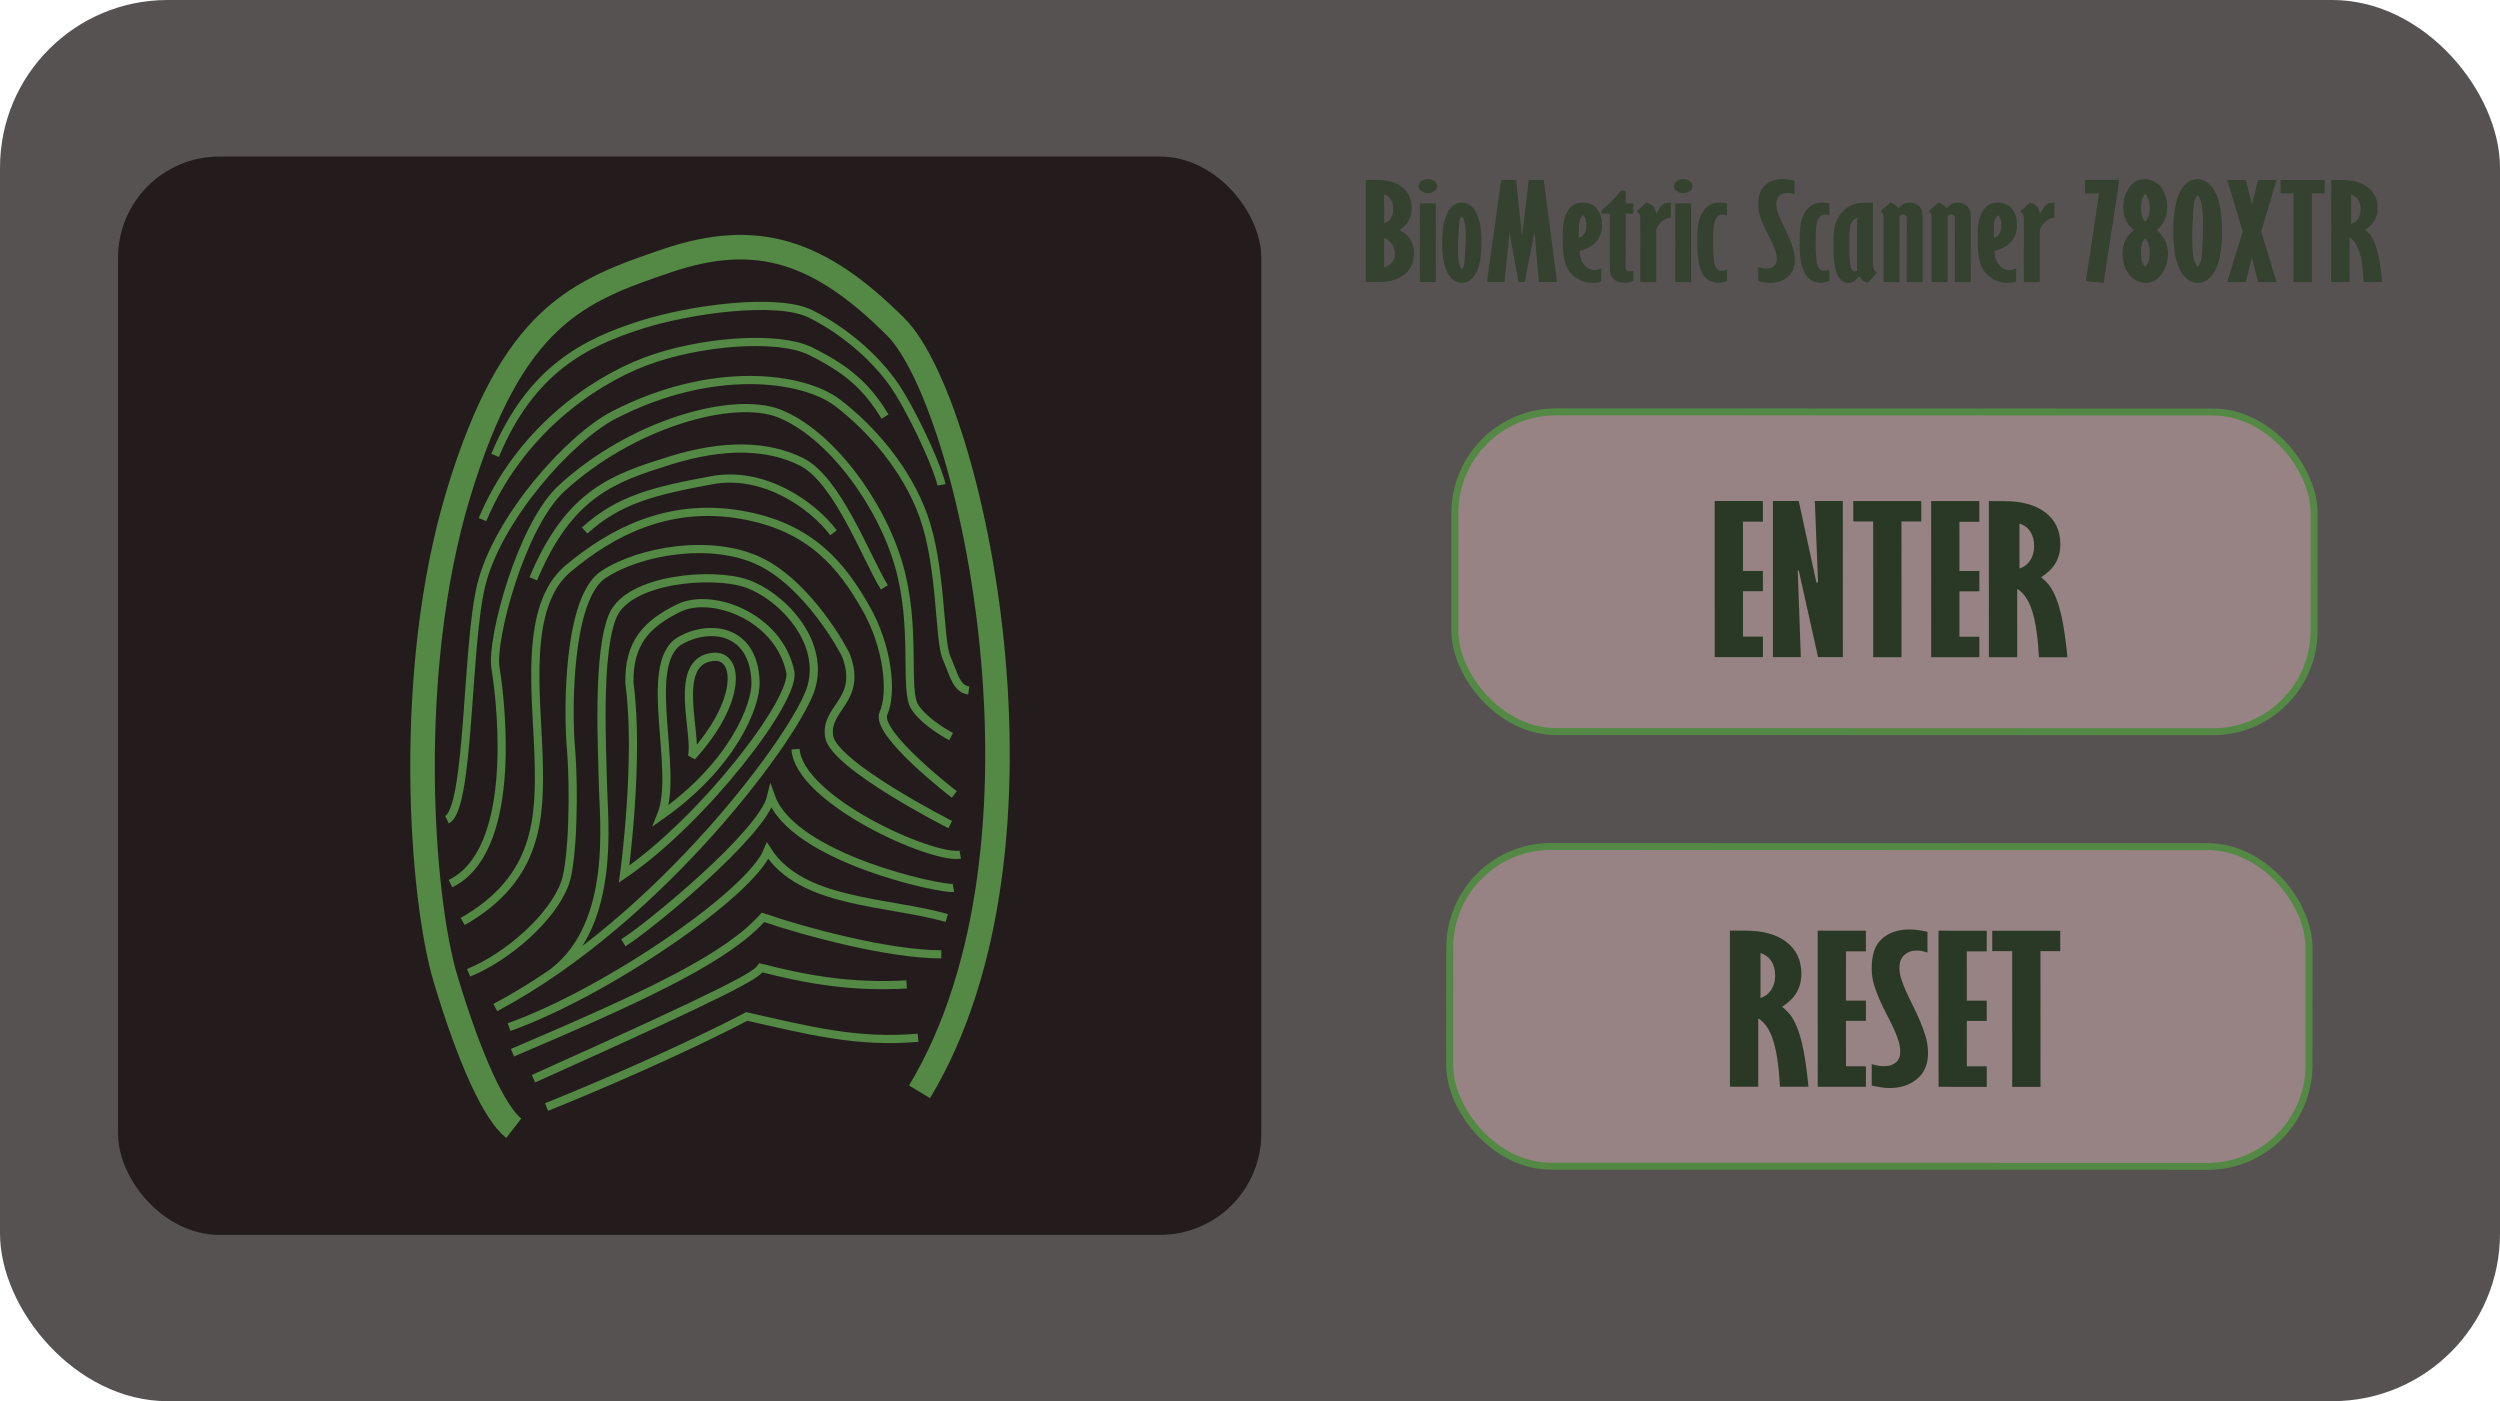 <?xml version="1.0" encoding="UTF-8" standalone="no"?>
<!-- Created with Inkscape (http://www.inkscape.org/) -->

<svg
   xmlns:dc="http://purl.org/dc/elements/1.1/"
   xmlns:cc="http://creativecommons.org/ns#"
   xmlns:rdf="http://www.w3.org/1999/02/22-rdf-syntax-ns#"
   xmlns:svg="http://www.w3.org/2000/svg"
   xmlns="http://www.w3.org/2000/svg"
   xmlns:sodipodi="http://sodipodi.sourceforge.net/DTD/sodipodi-0.dtd"
   xmlns:inkscape="http://www.inkscape.org/namespaces/inkscape"
   width="323.913mm"
   height="181.544mm"
   viewBox="0 0 323.913 181.544"
   version="1.1"
   id="svg4607"
   inkscape:version="0.92.1 r15371"
   sodipodi:docname="fingerprintscanner.svg">
  <defs
     id="defs4601" />
  <sodipodi:namedview
     id="base"
     pagecolor="#ffffff"
     bordercolor="#666666"
     borderopacity="1.0"
     inkscape:pageopacity="0.0"
     inkscape:pageshadow="2"
     inkscape:zoom="0.40904745"
     inkscape:cx="634.91937"
     inkscape:cy="274.72361"
     inkscape:document-units="mm"
     inkscape:current-layer="layer1"
     showgrid="false"
     fit-margin-top="0"
     fit-margin-left="0"
     fit-margin-right="0"
     fit-margin-bottom="0"
     inkscape:window-width="1366"
     inkscape:window-height="706"
     inkscape:window-x="-8"
     inkscape:window-y="-8"
     inkscape:window-maximized="1" />
  <g
     inkscape:label="Layer 1"
     inkscape:groupmode="layer"
     id="layer1"
     transform="translate(193.524,-39.976)">
    <g
       id="g5338">
      <rect
         ry="21.723"
         y="39.976"
         x="-193.524"
         height="181.544"
         width="323.913"
         id="rect5152"
         style="opacity:1;fill:#565252;fill-opacity:1;stroke:none;stroke-width:1.584;stroke-linecap:round;stroke-linejoin:bevel;stroke-miterlimit:4;stroke-dasharray:none;stroke-opacity:1" />
    </g>
    <rect
       style="opacity:1;fill:#241c1c;fill-opacity:1;stroke:none;stroke-width:0.9;stroke-linecap:round;stroke-linejoin:bevel;stroke-miterlimit:4;stroke-dasharray:none;stroke-opacity:1"
       id="rect5200"
       width="148.124"
       height="139.715"
       x="-178.231"
       y="60.261"
       ry="13.116" />
    <g
       transform="matrix(0.238,-0.116,0.116,0.238,-242.086,65.581)"
       inkscape:label="Layer 1"
       id="layer1-8">
      <g
         id="g5221">
        <path
           inkscape:connector-curvature="0"
           id="path1293"
           sodipodi:nodetypes="czzzzz"
           style="fill:none;stroke:#538944;stroke-width:12;stroke-opacity:1"
           d="M 377.66,670.85 C 496.19,594.1 548.23,378.89 531.23,329.41 514.05,279.43 490.69,257.02 445.09,251.16 398.92,245.23 365,242.21 303.21,308.75 240.9,375.85 200.08,478.63 193.4,519.36 c -6.68,40.73 -7.28,69.9 -2.05,80.52" />
        <path
           inkscape:connector-curvature="0"
           id="path2055"
           sodipodi:nodetypes="ccc"
           style="fill:none;stroke:#538944;stroke-width:4;stroke-opacity:1"
           d="m 210.33,597.59 c 24.34,1.78 72.38,4.12 107.44,3.07 22.86,18.19 42.33,35.25 70.83,46.1" />
        <path
           inkscape:connector-curvature="0"
           id="path2057"
           sodipodi:nodetypes="ccc"
           style="fill:none;stroke:#538944;stroke-width:4;stroke-opacity:1"
           d="m 210.65,582.32 c 106.42,3.35 119.86,2.26 123.81,0 17.92,15.1 35.27,27.93 60.53,38.52" />
        <path
           inkscape:connector-curvature="0"
           id="path2059"
           sodipodi:nodetypes="ccc"
           style="fill:none;stroke:#538944;stroke-width:4;stroke-opacity:1"
           d="m 210.97,554.38 c 49.43,5.61 134.6,-6.84 151.53,-22.08 3.6,30.55 41.62,47.55 64.4,67.93" />
        <path
           inkscape:connector-curvature="0"
           id="path2061"
           sodipodi:nodetypes="ccc"
           style="fill:none;stroke:#538944;stroke-width:4;stroke-opacity:1"
           d="m 206.98,566.38 c 75.95,3.91 115.53,3.77 139.22,-5.82 15.42,15.34 47.2,43.1 70.51,54.49" />
        <path
           inkscape:connector-curvature="0"
           id="path4365"
           sodipodi:nodetypes="czzzzc"
           style="fill:none;stroke:#538944;stroke-width:4;stroke-opacity:1"
           d="m 209.1,542.84 c 92.46,-3.23 192.67,-56.27 207.81,-73.27 15.91,-17.88 5.98,-47.04 -6.4,-59.42 -12.38,-12.38 -50.18,-27.18 -65.31,-14.8 -15.14,12.38 -34.45,58.54 -41.25,73.18 -7.02,15.09 -23.59,63.03 -61.29,71.04" />
        <path
           inkscape:connector-curvature="0"
           id="path5883"
           sodipodi:nodetypes="csccc"
           style="fill:none;stroke:#538944;stroke-width:4;stroke-opacity:1"
           d="m 294.39,511.74 c 46.77,-6.88 113.06,-39.99 116.45,-53.32 6.81,-26.83 -17.41,-51.98 -35.29,-51.98 -17.88,0 -29.7,4.7 -37.95,22.58 -11.66,35.49 -43.21,82.72 -43.21,82.72 z" />
        <path
           inkscape:connector-curvature="0"
           id="path5885"
           sodipodi:nodetypes="cscc"
           style="fill:none;stroke:#538944;stroke-width:4;stroke-opacity:1"
           d="m 323.27,493.85 c 42.65,-6.87 65.55,-28.15 70.16,-38.51 10.71,-24.07 -8.34,-35.62 -24.85,-34.24 -21.62,2.51 -27.7,56.85 -45.31,72.75 z" />
        <path
           inkscape:connector-curvature="0"
           id="path5887"
           sodipodi:nodetypes="csc"
           style="fill:none;stroke:#538944;stroke-width:4;stroke-opacity:1"
           d="m 349.41,474.59 c 34.39,-13.75 42.4,-34.64 31.07,-39.17 -19.68,-7.88 -23.68,30.65 -31.07,39.17 z" />
        <path
           inkscape:connector-curvature="0"
           id="path2847"
           sodipodi:nodetypes="ccc"
           style="fill:none;stroke:#538944;stroke-width:4;stroke-opacity:1"
           d="m 279.33,541.79 c 14.03,-1.41 84.48,-18.05 96.25,-32.43 -3.52,31.54 55.06,77.37 60.71,79.06" />
        <path
           inkscape:connector-curvature="0"
           id="path6649"
           sodipodi:nodetypes="cc"
           style="fill:none;stroke:#538944;stroke-width:4;stroke-opacity:1"
           d="m 396.57,493.54 c -9.38,23.14 36.3,77.77 49.84,81.72" />
        <path
           inkscape:connector-curvature="0"
           id="path6651"
           sodipodi:nodetypes="csssssss"
           style="fill:none;stroke:#538944;stroke-width:4;stroke-opacity:1"
           d="m 204.83,521.82 c 20.63,1.38 48.79,-6.32 61.59,-18.76 8.41,-8.19 24.58,-39.96 31.46,-57.85 6.88,-17.88 30.9,-66.91 51.53,-69.66 20.64,-2.75 55.03,6.88 71.53,27.51 16.51,20.64 18.21,57.5 17.89,60.53 -2.43,23.1 -20.64,17.88 -24.76,31.64 -4.13,13.76 34.39,64.65 34.39,64.65" />
        <path
           inkscape:connector-curvature="0"
           id="path7416"
           sodipodi:nodetypes="csssssc"
           style="fill:none;stroke:#538944;stroke-width:4;stroke-opacity:1"
           d="m 213.22,497.98 c 42.65,-2.75 56.4,-28.89 68.79,-56.4 12.38,-27.51 25.63,-69.32 53.14,-76.2 27.51,-6.88 58.58,-7.45 87.47,13.19 28.89,20.63 33.58,44.95 35.14,67.53 1.54,22.34 -6.55,43.63 -14.8,50.5 -8.26,6.88 13.75,50.9 13.75,50.9" />
        <path
           inkscape:connector-curvature="0"
           id="path7418"
           sodipodi:nodetypes="csssssc"
           style="fill:none;stroke:#538944;stroke-width:4;stroke-opacity:1"
           d="m 215.97,478.72 c 35.77,0 59.73,-64.39 66.04,-85.29 4.09,-13.56 41.88,-57.07 67.46,-64.74 44.89,-13.46 95.43,-4.13 111.79,13.58 17.95,19.43 25.72,60.79 20.21,92.43 -5.5,31.64 -24.76,56.4 -23.38,66.03 1.37,9.63 9.63,20.64 9.63,20.64" />
        <path
           inkscape:connector-curvature="0"
           id="path8178"
           sodipodi:nodetypes="cssssss"
           style="fill:none;stroke:#538944;stroke-width:4;stroke-opacity:1"
           d="m 228.12,449.83 c 12.38,0 45.52,-71.73 65.13,-95.55 21.39,-25.97 70.49,-46.16 95.25,-46.68 54.3,-1.13 91.35,23.79 100.81,42.56 9.37,18.58 16.22,44.22 13.52,68.36 -2.95,26.36 -19.81,57.86 -20.22,67.08 -0.42,9.39 -2.36,15.85 2.75,19.26" />
        <path
           inkscape:connector-curvature="0"
           id="path8180"
           sodipodi:nodetypes="cssss"
           style="fill:none;stroke:#538944;stroke-width:4;stroke-opacity:1"
           d="m 327.4,299.89 c 34.39,-30.27 64.1,-30.22 92.17,-26.14 24.84,3.61 65.96,17.14 77.03,31.64 11.96,15.65 20.39,36.09 22.02,53.65 1.78,19.37 0.49,43.88 -1.2,49.52" />
        <path
           inkscape:connector-curvature="0"
           id="path2075"
           sodipodi:nodetypes="csss"
           style="fill:none;stroke:#538944;stroke-width:4;stroke-opacity:1"
           d="m 317.74,362.37 c 34.4,-30.26 57.31,-26.96 85.36,-22.72 27.67,4.17 46.64,14.3 57.72,28.79 11.95,15.66 7.89,55.4 9.51,72.97" />
        <path
           inkscape:connector-curvature="0"
           id="path2077"
           sodipodi:nodetypes="csss"
           style="fill:none;stroke:#538944;stroke-width:4;stroke-opacity:1"
           d="m 308.09,325.45 c 34.39,-30.26 76.98,-37.18 105.23,-34.66 27.68,2.48 64.26,16.58 75.33,31.07 11.96,15.66 16.98,27 18.6,44.57" />
        <path
           inkscape:connector-curvature="0"
           id="path2079"
           sodipodi:nodetypes="css"
           style="fill:none;stroke:#538944;stroke-width:4;stroke-opacity:1"
           d="m 350.69,352.15 c 21.9,-6.41 39.27,-2.45 66.61,5.1 25.4,7.02 39.26,33.05 42.38,49.25" />
      </g>
      <rect
         style="opacity:1;fill:#978383;fill-opacity:1;stroke:#538944;stroke-width:3.402;stroke-linecap:round;stroke-linejoin:bevel;stroke-miterlimit:4;stroke-dasharray:none;stroke-opacity:1"
         id="rect5223"
         width="420.489"
         height="156.461"
         x="892.969"
         y="317.261"
         transform="rotate(26)"
         ry="49.573" />
      <rect
         ry="49.573"
         transform="rotate(26)"
         y="104.572"
         x="895.414"
         height="156.461"
         width="420.489"
         id="rect5234"
         style="opacity:1;fill:#978383;fill-opacity:1;stroke:#538944;stroke-width:3.402;stroke-linecap:round;stroke-linejoin:bevel;stroke-miterlimit:4;stroke-dasharray:none;stroke-opacity:1" />
      <g
         aria-label="RESET"
         transform="matrix(1.041,0.508,-0.378,0.776,0,0)"
         style="font-style:normal;font-weight:normal;font-size:46.34px;line-height:1.25;font-family:sans-serif;letter-spacing:0px;word-spacing:0px;fill:#2a3925;fill-opacity:1;stroke:none;stroke-width:1.158"
         id="text5238">
        <path
           d="m 889.102,414.974 h 6.408 q 11.241,0 17.486,6.462 6.299,6.462 6.299,18.083 0,6.571 -2.552,11.675 -1.792,3.638 -5.593,6.951 2.77,3.041 4.073,5.756 2.715,5.756 4.29,14.771 1.629,9.015 2.77,24.817 h -12.056 q -0.76,-19.767 -3.584,-28.999 -2.118,-6.951 -5.593,-9.775 v 38.773 h -11.947 z m 12.924,12.707 v 25.523 q 2.878,-1.249 4.507,-4.616 1.683,-3.421 1.683,-8.146 0,-4.942 -1.629,-8.2 -1.629,-3.313 -4.562,-4.562 z"
           style="font-style:normal;font-variant:normal;font-weight:bold;font-stretch:normal;font-size:111.216px;font-family:'Gill Sans MT Ext Condensed Bold';-inkscape-font-specification:'Gill Sans MT Ext Condensed Bold, Bold';fill:#2a3925;fill-opacity:1;stroke-width:1.158"
           id="path5270"
           inkscape:connector-curvature="0" />
        <path
           d="m 926.192,414.974 h 20.364 v 11.73 h -8.417 v 27.913 h 8.417 v 11.513 h -8.417 v 25.74 h 8.417 v 11.621 h -20.364 z"
           style="font-style:normal;font-variant:normal;font-weight:bold;font-stretch:normal;font-size:111.216px;font-family:'Gill Sans MT Ext Condensed Bold';-inkscape-font-specification:'Gill Sans MT Ext Condensed Bold, Bold';fill:#2a3925;fill-opacity:1;stroke-width:1.158"
           id="path5272"
           inkscape:connector-curvature="0" />
        <path
           d="m 949,490.62 q 2.77,1.195 5.105,1.195 3.204,0 5.05,-2.064 1.901,-2.064 1.901,-6.082 0,-3.204 -0.706,-6.136 -1.358,-5.811 -4.996,-15.042 -3.638,-9.286 -5.376,-16.834 -0.977,-4.29 -0.977,-9.558 0,-11.404 4.399,-16.617 4.453,-5.213 11.567,-5.213 3.313,0 7.603,1.358 v 11.784 q -2.498,-1.195 -4.562,-1.195 -3.041,0 -5.159,2.498 -2.118,2.498 -2.118,7.277 0,3.15 0.706,6.191 1.358,5.702 4.562,14.173 4.019,10.589 5.865,18.952 0.923,4.236 0.923,9.069 0,9.558 -4.67,14.717 -4.616,5.105 -11.567,5.105 -3.041,0 -7.548,-1.412 z"
           style="font-style:normal;font-variant:normal;font-weight:bold;font-stretch:normal;font-size:111.216px;font-family:'Gill Sans MT Ext Condensed Bold';-inkscape-font-specification:'Gill Sans MT Ext Condensed Bold, Bold';fill:#2a3925;fill-opacity:1;stroke-width:1.158"
           id="path5274"
           inkscape:connector-curvature="0" />
        <path
           d="m 977.238,414.974 h 20.364 v 11.73 h -8.417 v 27.913 h 8.417 v 11.513 h -8.417 v 25.74 h 8.417 v 11.621 h -20.364 z"
           style="font-style:normal;font-variant:normal;font-weight:bold;font-stretch:normal;font-size:111.216px;font-family:'Gill Sans MT Ext Condensed Bold';-inkscape-font-specification:'Gill Sans MT Ext Condensed Bold, Bold';fill:#2a3925;fill-opacity:1;stroke-width:1.158"
           id="path5276"
           inkscape:connector-curvature="0" />
        <path
           d="m 999.937,414.974 h 28.727 v 11.567 h -8.363 v 76.95 h -11.947 v -76.95 h -8.417 z"
           style="font-style:normal;font-variant:normal;font-weight:bold;font-stretch:normal;font-size:111.216px;font-family:'Gill Sans MT Ext Condensed Bold';-inkscape-font-specification:'Gill Sans MT Ext Condensed Bold, Bold';fill:#2a3925;fill-opacity:1;stroke-width:1.158"
           id="path5278"
           inkscape:connector-curvature="0" />
      </g>
      <g
         aria-label="ENTER"
         transform="matrix(1.041,0.508,-0.378,0.776,0,0)"
         style="font-style:normal;font-weight:normal;font-size:46.34px;line-height:1.25;font-family:sans-serif;letter-spacing:0px;word-spacing:0px;fill:#2a3925;fill-opacity:1;stroke:none;stroke-width:1.158"
         id="text5242">
        <path
           d="m 882.717,171.406 h 20.364 v 11.73 h -8.417 v 27.913 h 8.417 v 11.513 h -8.417 v 25.74 h 8.417 v 11.621 h -20.364 z"
           style="font-style:normal;font-variant:normal;font-weight:bold;font-stretch:normal;font-size:111.216px;font-family:'Gill Sans MT Ext Condensed Bold';-inkscape-font-specification:'Gill Sans MT Ext Condensed Bold, Bold';fill:#2a3925;fill-opacity:1;stroke-width:1.158"
           id="path5281"
           inkscape:connector-curvature="0" />
        <path
           d="m 907.317,171.406 h 10.915 l 7.44,46.159 h 0.706 l -1.358,-46.159 h 11.838 v 88.516 h -10.481 l -8.146,-49.091 h -0.434 l 1.303,49.091 h -11.784 z"
           style="font-style:normal;font-variant:normal;font-weight:bold;font-stretch:normal;font-size:111.216px;font-family:'Gill Sans MT Ext Condensed Bold';-inkscape-font-specification:'Gill Sans MT Ext Condensed Bold, Bold';fill:#2a3925;fill-opacity:1;stroke-width:1.158"
           id="path5283"
           inkscape:connector-curvature="0" />
        <path
           d="m 941.257,171.406 h 28.727 v 11.567 h -8.363 v 76.95 H 949.674 v -76.95 h -8.417 z"
           style="font-style:normal;font-variant:normal;font-weight:bold;font-stretch:normal;font-size:111.216px;font-family:'Gill Sans MT Ext Condensed Bold';-inkscape-font-specification:'Gill Sans MT Ext Condensed Bold, Bold';fill:#2a3925;fill-opacity:1;stroke-width:1.158"
           id="path5285"
           inkscape:connector-curvature="0" />
        <path
           d="m 974.166,171.406 h 20.364 v 11.73 h -8.417 v 27.913 h 8.417 v 11.513 h -8.417 v 25.74 h 8.417 v 11.621 h -20.364 z"
           style="font-style:normal;font-variant:normal;font-weight:bold;font-stretch:normal;font-size:111.216px;font-family:'Gill Sans MT Ext Condensed Bold';-inkscape-font-specification:'Gill Sans MT Ext Condensed Bold, Bold';fill:#2a3925;fill-opacity:1;stroke-width:1.158"
           id="path5287"
           inkscape:connector-curvature="0" />
        <path
           d="m 998.549,171.406 h 6.408 q 11.241,0 17.486,6.462 6.299,6.462 6.299,18.083 0,6.571 -2.552,11.675 -1.792,3.638 -5.593,6.951 2.769,3.041 4.073,5.756 2.715,5.756 4.29,14.771 1.629,9.015 2.769,24.817 h -12.056 q -0.76,-19.767 -3.584,-28.999 -2.118,-6.951 -5.593,-9.775 v 38.773 h -11.947 z m 12.924,12.707 v 25.523 q 2.878,-1.249 4.507,-4.616 1.683,-3.421 1.683,-8.146 0,-4.942 -1.629,-8.2 -1.629,-3.313 -4.562,-4.562 z"
           style="font-style:normal;font-variant:normal;font-weight:bold;font-stretch:normal;font-size:111.216px;font-family:'Gill Sans MT Ext Condensed Bold';-inkscape-font-specification:'Gill Sans MT Ext Condensed Bold, Bold';fill:#2a3925;fill-opacity:1;stroke-width:1.158"
           id="path5289"
           inkscape:connector-curvature="0" />
      </g>
      <g
         aria-label="BioMetric Scanner 780XTR"
         transform="matrix(1.038,0.506,-0.38,0.779,0,0)"
         style="font-style:normal;font-weight:normal;font-size:30.181px;line-height:1.25;font-family:sans-serif;letter-spacing:0px;word-spacing:0px;fill:#34422f;fill-opacity:1;stroke:none;stroke-width:0.755"
         id="text5268">
        <path
           d="m 737.623,-10.063 h 4.916 q 6.685,0 10.61,4.209 3.926,4.173 3.926,11.671 0,7.922 -5.128,12.45 2.829,2.016 4.173,4.527 1.945,3.572 1.945,8.594 0,4.987 -1.875,8.877 -1.415,2.9 -4.739,5.128 -3.289,2.193 -7.922,2.193 h -5.906 z m 7.781,8.276 V 14.377 q 3.855,-1.768 3.855,-8.029 0,-3.749 -1.45,-6.154 -1.061,-1.698 -2.405,-1.981 z m 0,24.546 v 16.552 q 1.945,-0.601 3.254,-2.617 1.309,-2.051 1.309,-5.341 0,-2.865 -1.238,-5.164 -1.203,-2.299 -3.325,-3.431 z"
           style="font-style:normal;font-variant:normal;font-weight:bold;font-stretch:normal;font-size:72.434px;font-family:'Gill Sans MT Ext Condensed Bold';-inkscape-font-specification:'Gill Sans MT Ext Condensed Bold, Bold';fill:#34422f;fill-opacity:1;stroke-width:0.755"
           id="path5292"
           inkscape:connector-curvature="0" />
        <path
           d="m 763.901,-10.523 q 1.662,0 2.794,1.167 1.167,1.167 1.167,2.794 0,1.627 -1.167,2.794 -1.132,1.167 -2.794,1.167 -1.627,0 -2.794,-1.167 -1.132,-1.167 -1.132,-2.759 0,-1.627 1.167,-2.794 1.203,-1.203 2.759,-1.203 z m -3.36,13.723 h 6.755 V 47.587 h -6.755 z"
           style="font-style:normal;font-variant:normal;font-weight:bold;font-stretch:normal;font-size:72.434px;font-family:'Gill Sans MT Ext Condensed Bold';-inkscape-font-specification:'Gill Sans MT Ext Condensed Bold, Bold';fill:#34422f;fill-opacity:1;stroke-width:0.755"
           id="path5294"
           inkscape:connector-curvature="0" />
        <path
           d="m 778.332,2.741 q 2.936,0 4.987,3.395 3.36,5.588 3.36,19.276 0,13.617 -3.395,19.276 -2.016,3.36 -4.952,3.36 -2.936,0 -4.987,-3.395 -3.36,-5.553 -3.36,-19.24 0,-13.652 3.395,-19.276 2.016,-3.395 4.952,-3.395 z m 0,7.746 q -0.566,0.707 -0.884,1.875 -0.248,0.849 -0.46,5.694 -0.318,7.746 -0.318,10.186 0,10.045 1.662,12.131 0.531,-0.601 0.849,-1.627 0.212,-0.707 0.46,-5.977 0.354,-7.887 0.354,-10.292 0,-10.151 -1.662,-11.99 z"
           style="font-style:normal;font-variant:normal;font-weight:bold;font-stretch:normal;font-size:72.434px;font-family:'Gill Sans MT Ext Condensed Bold';-inkscape-font-specification:'Gill Sans MT Ext Condensed Bold, Bold';fill:#34422f;fill-opacity:1;stroke-width:0.755"
           id="path5296"
           inkscape:connector-curvature="0" />
        <path
           d="m 794.99,-10.063 h 6.331 l 2.511,31.867 2.865,-31.867 h 6.331 l 5.659,57.65 h -7.71 l -1.839,-28.012 -4.173,28.012 h -2.617 l -3.82,-28.012 -2.087,28.012 h -7.463 z"
           style="font-style:normal;font-variant:normal;font-weight:bold;font-stretch:normal;font-size:72.434px;font-family:'Gill Sans MT Ext Condensed Bold';-inkscape-font-specification:'Gill Sans MT Ext Condensed Bold, Bold';fill:#34422f;fill-opacity:1;stroke-width:0.755"
           id="path5298"
           inkscape:connector-curvature="0" />
        <path
           d="m 837.396,47.375 q -1.592,0.672 -3.643,0.672 -5.093,0 -8.877,-4.952 -3.784,-4.952 -3.784,-17.543 v -5.093 q 0,-10.186 3.042,-14.678 2.051,-3.042 5.376,-3.042 4.103,0 6.154,3.643 2.087,3.608 2.087,8.736 0,6.154 -2.511,9.797 -2.476,3.643 -7.003,5.058 0.071,5.553 2.37,8.63 1.662,2.193 3.926,2.193 1.026,0 2.865,-0.884 z M 829.651,9.743 q -0.92,1.415 -1.203,2.476 -0.531,2.016 -0.531,4.704 V 22.688 q 1.521,-0.672 2.334,-2.334 0.849,-1.662 0.849,-5.058 0,-3.714 -1.45,-5.553 z"
           style="font-style:normal;font-variant:normal;font-weight:bold;font-stretch:normal;font-size:72.434px;font-family:'Gill Sans MT Ext Condensed Bold';-inkscape-font-specification:'Gill Sans MT Ext Condensed Bold, Bold';fill:#34422f;fill-opacity:1;stroke-width:0.755"
           id="path5300"
           inkscape:connector-curvature="0" />
        <path
           d="m 845.814,-3.944 h 1.945 v 7.144 h 3.219 v 5.8 h -3.219 V 39.417 q 0,1.061 0.531,1.662 0.531,0.566 1.238,0.566 0.637,0 1.45,-0.531 v 5.73 q -1.768,1.203 -3.537,1.203 -2.865,0 -4.633,-1.981 -1.768,-2.016 -1.768,-5.659 V 9.001 h -3.431 V 6.985 q 3.006,-3.042 8.205,-10.929 z"
           style="font-style:normal;font-variant:normal;font-weight:bold;font-stretch:normal;font-size:72.434px;font-family:'Gill Sans MT Ext Condensed Bold';-inkscape-font-specification:'Gill Sans MT Ext Condensed Bold, Bold';fill:#34422f;fill-opacity:1;stroke-width:0.755"
           id="path5302"
           inkscape:connector-curvature="0" />
        <path
           d="m 860.704,9.142 q 0.389,-0.601 0.778,-1.768 1.096,-3.006 2.547,-3.961 0.99,-0.672 2.865,-0.672 v 8.382 q -2.582,0.672 -4.067,2.617 -2.122,2.794 -2.122,4.739 v 29.108 h -6.755 V 11.123 q 0,-2.122 -1.521,-3.431 l 4.067,-4.952 q 2.051,0.778 2.9,2.016 0.884,1.203 1.309,4.386 z"
           style="font-style:normal;font-variant:normal;font-weight:bold;font-stretch:normal;font-size:72.434px;font-family:'Gill Sans MT Ext Condensed Bold';-inkscape-font-specification:'Gill Sans MT Ext Condensed Bold, Bold';fill:#34422f;fill-opacity:1;stroke-width:0.755"
           id="path5304"
           inkscape:connector-curvature="0" />
        <path
           d="m 872.128,-10.523 q 1.662,0 2.794,1.167 1.167,1.167 1.167,2.794 0,1.627 -1.167,2.794 -1.132,1.167 -2.794,1.167 -1.627,0 -2.794,-1.167 -1.132,-1.167 -1.132,-2.759 0,-1.627 1.167,-2.794 1.203,-1.203 2.759,-1.203 z m -3.36,13.723 h 6.755 V 47.587 h -6.755 z"
           style="font-style:normal;font-variant:normal;font-weight:bold;font-stretch:normal;font-size:72.434px;font-family:'Gill Sans MT Ext Condensed Bold';-inkscape-font-specification:'Gill Sans MT Ext Condensed Bold, Bold';fill:#34422f;fill-opacity:1;stroke-width:0.755"
           id="path5306"
           inkscape:connector-curvature="0" />
        <path
           d="m 890.661,46.88 q -0.424,0.354 -1.556,0.743 -1.132,0.424 -2.016,0.424 -2.157,0 -4.103,-1.45 -1.91,-1.485 -2.936,-4.492 -1.945,-5.553 -1.945,-14.041 v -6.472 q 0,-10.575 3.395,-15.456 2.37,-3.395 6.154,-3.395 1.132,0 3.006,0.46 v 6.861 l -0.177,-0.106 q -0.778,-0.495 -1.556,-0.495 -1.592,0 -2.582,1.698 -1.485,2.476 -1.485,10.434 v 5.906 q 0,9.762 1.309,12.202 0.849,1.556 2.193,1.556 1.061,0 2.299,-0.884 z"
           style="font-style:normal;font-variant:normal;font-weight:bold;font-stretch:normal;font-size:72.434px;font-family:'Gill Sans MT Ext Condensed Bold';-inkscape-font-specification:'Gill Sans MT Ext Condensed Bold, Bold';fill:#34422f;fill-opacity:1;stroke-width:0.755"
           id="path5308"
           inkscape:connector-curvature="0" />
        <path
           d="m 903.959,39.205 q 1.804,0.778 3.325,0.778 2.087,0 3.289,-1.344 1.238,-1.344 1.238,-3.961 0,-2.087 -0.46,-3.997 -0.884,-3.784 -3.254,-9.797 -2.37,-6.048 -3.501,-10.964 -0.637,-2.794 -0.637,-6.225 0,-7.427 2.865,-10.823 2.9,-3.395 7.533,-3.395 2.157,0 4.952,0.884 v 7.675 q -1.627,-0.778 -2.971,-0.778 -1.981,0 -3.36,1.627 -1.379,1.627 -1.379,4.739 0,2.051 0.46,4.032 0.884,3.714 2.971,9.231 2.617,6.897 3.82,12.343 0.601,2.759 0.601,5.906 0,6.225 -3.042,9.585 -3.006,3.325 -7.533,3.325 -1.981,0 -4.916,-0.92 z"
           style="font-style:normal;font-variant:normal;font-weight:bold;font-stretch:normal;font-size:72.434px;font-family:'Gill Sans MT Ext Condensed Bold';-inkscape-font-specification:'Gill Sans MT Ext Condensed Bold, Bold';fill:#34422f;fill-opacity:1;stroke-width:0.755"
           id="path5310"
           inkscape:connector-curvature="0" />
        <path
           d="m 934.093,46.88 q -0.424,0.354 -1.556,0.743 -1.132,0.424 -2.016,0.424 -2.157,0 -4.103,-1.45 -1.91,-1.485 -2.936,-4.492 -1.945,-5.553 -1.945,-14.041 v -6.472 q 0,-10.575 3.395,-15.456 2.37,-3.395 6.154,-3.395 1.132,0 3.006,0.46 v 6.861 l -0.177,-0.106 q -0.778,-0.495 -1.556,-0.495 -1.592,0 -2.582,1.698 -1.485,2.476 -1.485,10.434 v 5.906 q 0,9.762 1.309,12.202 0.849,1.556 2.193,1.556 1.061,0 2.299,-0.884 z"
           style="font-style:normal;font-variant:normal;font-weight:bold;font-stretch:normal;font-size:72.434px;font-family:'Gill Sans MT Ext Condensed Bold';-inkscape-font-specification:'Gill Sans MT Ext Condensed Bold, Bold';fill:#34422f;fill-opacity:1;stroke-width:0.755"
           id="path5312"
           inkscape:connector-curvature="0" />
        <path
           d="m 946.79,44.263 q -2.228,3.784 -4.598,3.784 -2.37,0 -3.926,-2.688 -2.44,-4.209 -2.44,-17.047 v -5.341 q 0,-10.434 4.421,-15.986 3.395,-4.244 9.16,-4.244 h 3.148 V 36.022 q 0,3.077 0.424,4.35 0.46,1.238 1.309,1.981 l -3.89,5.694 q -1.203,-0.354 -1.981,-1.096 -0.778,-0.778 -1.627,-2.688 z M 945.835,11.264 q -1.662,0.884 -2.476,2.971 -0.778,2.051 -0.778,8.276 v 8.135 q 0,7.746 1.061,10.009 0.46,0.955 1.132,0.955 0.707,0 1.061,-0.46 z"
           style="font-style:normal;font-variant:normal;font-weight:bold;font-stretch:normal;font-size:72.434px;font-family:'Gill Sans MT Ext Condensed Bold';-inkscape-font-specification:'Gill Sans MT Ext Condensed Bold, Bold';fill:#34422f;fill-opacity:1;stroke-width:0.755"
           id="path5314"
           inkscape:connector-curvature="0" />
        <path
           d="m 959.947,2.741 q 2.087,0.672 3.395,3.112 1.556,-1.945 2.546,-2.511 0.99,-0.601 2.334,-0.601 2.264,0 3.82,1.945 1.592,1.91 1.592,5.836 v 37.066 h -6.755 v -36.429 q 0,-0.813 -0.46,-1.309 -0.46,-0.495 -1.096,-0.495 -0.389,0 -0.778,0.283 -0.389,0.283 -0.743,0.884 v 37.066 h -6.755 v -36.429 q 0,-2.582 -1.344,-3.572 z"
           style="font-style:normal;font-variant:normal;font-weight:bold;font-stretch:normal;font-size:72.434px;font-family:'Gill Sans MT Ext Condensed Bold';-inkscape-font-specification:'Gill Sans MT Ext Condensed Bold, Bold';fill:#34422f;fill-opacity:1;stroke-width:0.755"
           id="path5316"
           inkscape:connector-curvature="0" />
        <path
           d="m 980.319,2.741 q 2.087,0.672 3.395,3.112 1.556,-1.945 2.546,-2.511 0.99,-0.601 2.334,-0.601 2.264,0 3.82,1.945 1.592,1.91 1.592,5.836 v 37.066 h -6.755 v -36.429 q 0,-0.813 -0.46,-1.309 -0.46,-0.495 -1.096,-0.495 -0.389,0 -0.778,0.283 -0.389,0.283 -0.743,0.884 v 37.066 h -6.755 v -36.429 q 0,-2.582 -1.344,-3.572 z"
           style="font-style:normal;font-variant:normal;font-weight:bold;font-stretch:normal;font-size:72.434px;font-family:'Gill Sans MT Ext Condensed Bold';-inkscape-font-specification:'Gill Sans MT Ext Condensed Bold, Bold';fill:#34422f;fill-opacity:1;stroke-width:0.755"
           id="path5318"
           inkscape:connector-curvature="0" />
        <path
           d="m 1013.247,47.375 q -1.591,0.672 -3.643,0.672 -5.093,0 -8.877,-4.952 -3.784,-4.952 -3.784,-17.543 v -5.093 q 0,-10.186 3.042,-14.678 2.051,-3.042 5.376,-3.042 4.103,0 6.154,3.643 2.087,3.608 2.087,8.736 0,6.154 -2.511,9.797 -2.476,3.643 -7.003,5.058 0.071,5.553 2.37,8.63 1.662,2.193 3.926,2.193 1.026,0 2.865,-0.884 z m -7.746,-37.632 q -0.92,1.415 -1.202,2.476 -0.53,2.016 -0.53,4.704 V 22.688 q 1.521,-0.672 2.334,-2.334 0.849,-1.662 0.849,-5.058 0,-3.714 -1.45,-5.553 z"
           style="font-style:normal;font-variant:normal;font-weight:bold;font-stretch:normal;font-size:72.434px;font-family:'Gill Sans MT Ext Condensed Bold';-inkscape-font-specification:'Gill Sans MT Ext Condensed Bold, Bold';fill:#34422f;fill-opacity:1;stroke-width:0.755"
           id="path5320"
           inkscape:connector-curvature="0" />
        <path
           d="m 1023.256,9.142 q 0.389,-0.601 0.778,-1.768 1.097,-3.006 2.546,-3.961 0.99,-0.672 2.865,-0.672 v 8.382 q -2.582,0.672 -4.067,2.617 -2.122,2.794 -2.122,4.739 v 29.108 h -6.755 V 11.123 q 0,-2.122 -1.521,-3.431 l 4.067,-4.952 q 2.051,0.778 2.9,2.016 0.884,1.203 1.309,4.386 z"
           style="font-style:normal;font-variant:normal;font-weight:bold;font-stretch:normal;font-size:72.434px;font-family:'Gill Sans MT Ext Condensed Bold';-inkscape-font-specification:'Gill Sans MT Ext Condensed Bold, Bold';fill:#34422f;fill-opacity:1;stroke-width:0.755"
           id="path5322"
           inkscape:connector-curvature="0" />
        <path
           d="m 1042.39,-10.063 h 14.572 l -6.649,58.11 -7.533,-0.99 5.588,-49.515 h -5.977 z"
           style="font-style:normal;font-variant:normal;font-weight:bold;font-stretch:normal;font-size:72.434px;font-family:'Gill Sans MT Ext Condensed Bold';-inkscape-font-specification:'Gill Sans MT Ext Condensed Bold, Bold';fill:#34422f;fill-opacity:1;stroke-width:0.755"
           id="path5324"
           inkscape:connector-curvature="0" />
        <path
           d="m 1063.045,18.196 q -4.421,-4.704 -4.421,-12.98 0,-6.225 2.476,-10.964 2.511,-4.775 6.685,-4.775 2.334,0 4.562,1.804 2.264,1.768 3.572,5.624 1.344,3.855 1.344,8.418 0,8.029 -4.421,12.874 2.37,2.794 3.537,5.977 1.203,3.148 1.203,7.533 0,6.296 -2.653,11.318 -2.617,5.022 -6.862,5.022 -2.264,0 -4.562,-1.839 -2.299,-1.839 -3.749,-5.836 -1.415,-4.032 -1.415,-8.665 0,-4.598 1.202,-7.781 1.238,-3.183 3.501,-5.73 z m 4.881,-20.443 q -1.839,2.688 -1.839,7.887 0,5.27 1.839,7.887 1.91,-2.405 1.91,-7.533 0,-2.794 -0.566,-4.987 -0.53,-2.228 -1.344,-3.254 z m 0,25.076 q -1.839,2.405 -1.839,8.17 0,5.659 1.839,7.922 1.945,-2.051 1.945,-8.064 0,-5.305 -1.945,-8.029 z"
           style="font-style:normal;font-variant:normal;font-weight:bold;font-stretch:normal;font-size:72.434px;font-family:'Gill Sans MT Ext Condensed Bold';-inkscape-font-specification:'Gill Sans MT Ext Condensed Bold, Bold';fill:#34422f;fill-opacity:1;stroke-width:0.755"
           id="path5326"
           inkscape:connector-curvature="0" />
        <path
           d="m 1079.81,18.904 q 0,-18.038 4.209,-25.111 2.547,-4.315 6.119,-4.315 3.431,0 6.083,4.421 4.279,7.215 4.279,25.111 0,17.578 -4.209,24.722 -2.546,4.315 -5.871,4.315 -3.749,0 -6.295,-4.244 -4.315,-7.215 -4.315,-24.899 z m 10.398,-20.478 q -0.849,1.238 -1.309,3.006 -0.46,1.768 -0.707,7.569 -0.354,9.514 -0.354,13.192 0,9.09 0.849,13.122 0.495,2.334 1.521,3.89 0.849,-1.521 1.273,-3.36 0.424,-1.839 0.637,-7.18 0.318,-8.736 0.318,-12.52 0,-9.125 -0.743,-13.228 -0.495,-2.617 -1.485,-4.492 z"
           style="font-style:normal;font-variant:normal;font-weight:bold;font-stretch:normal;font-size:72.434px;font-family:'Gill Sans MT Ext Condensed Bold';-inkscape-font-specification:'Gill Sans MT Ext Condensed Bold, Bold';fill:#34422f;fill-opacity:1;stroke-width:0.755"
           id="path5328"
           inkscape:connector-curvature="0" />
        <path
           d="m 1102.693,-10.063 h 7.887 l 2.546,13.829 2.617,-13.829 h 7.852 l -6.508,29.037 6.508,28.613 h -7.852 l -2.617,-13.687 -2.546,13.687 h -7.887 l 6.543,-28.613 z"
           style="font-style:normal;font-variant:normal;font-weight:bold;font-stretch:normal;font-size:72.434px;font-family:'Gill Sans MT Ext Condensed Bold';-inkscape-font-specification:'Gill Sans MT Ext Condensed Bold, Bold';fill:#34422f;fill-opacity:1;stroke-width:0.755"
           id="path5330"
           inkscape:connector-curvature="0" />
        <path
           d="m 1125.293,-10.063 h 18.71 v 7.533 h -5.447 V 47.587 h -7.781 V -2.529 h -5.482 z"
           style="font-style:normal;font-variant:normal;font-weight:bold;font-stretch:normal;font-size:72.434px;font-family:'Gill Sans MT Ext Condensed Bold';-inkscape-font-specification:'Gill Sans MT Ext Condensed Bold, Bold';fill:#34422f;fill-opacity:1;stroke-width:0.755"
           id="path5332"
           inkscape:connector-curvature="0" />
        <path
           d="m 1146.762,-10.063 h 4.173 q 7.321,0 11.389,4.209 4.103,4.209 4.103,11.778 0,4.28 -1.662,7.604 -1.167,2.37 -3.643,4.527 1.804,1.981 2.653,3.749 1.768,3.749 2.794,9.62 1.061,5.871 1.804,16.163 h -7.852 q -0.495,-12.874 -2.334,-18.887 -1.379,-4.527 -3.643,-6.366 v 25.253 h -7.781 z m 8.418,8.276 V 14.836 q 1.875,-0.813 2.936,-3.006 1.096,-2.228 1.096,-5.305 0,-3.219 -1.061,-5.341 -1.061,-2.157 -2.971,-2.971 z"
           style="font-style:normal;font-variant:normal;font-weight:bold;font-stretch:normal;font-size:72.434px;font-family:'Gill Sans MT Ext Condensed Bold';-inkscape-font-specification:'Gill Sans MT Ext Condensed Bold, Bold';fill:#34422f;fill-opacity:1;stroke-width:0.755"
           id="path5334"
           inkscape:connector-curvature="0" />
      </g>
    </g>
  </g>
</svg>
